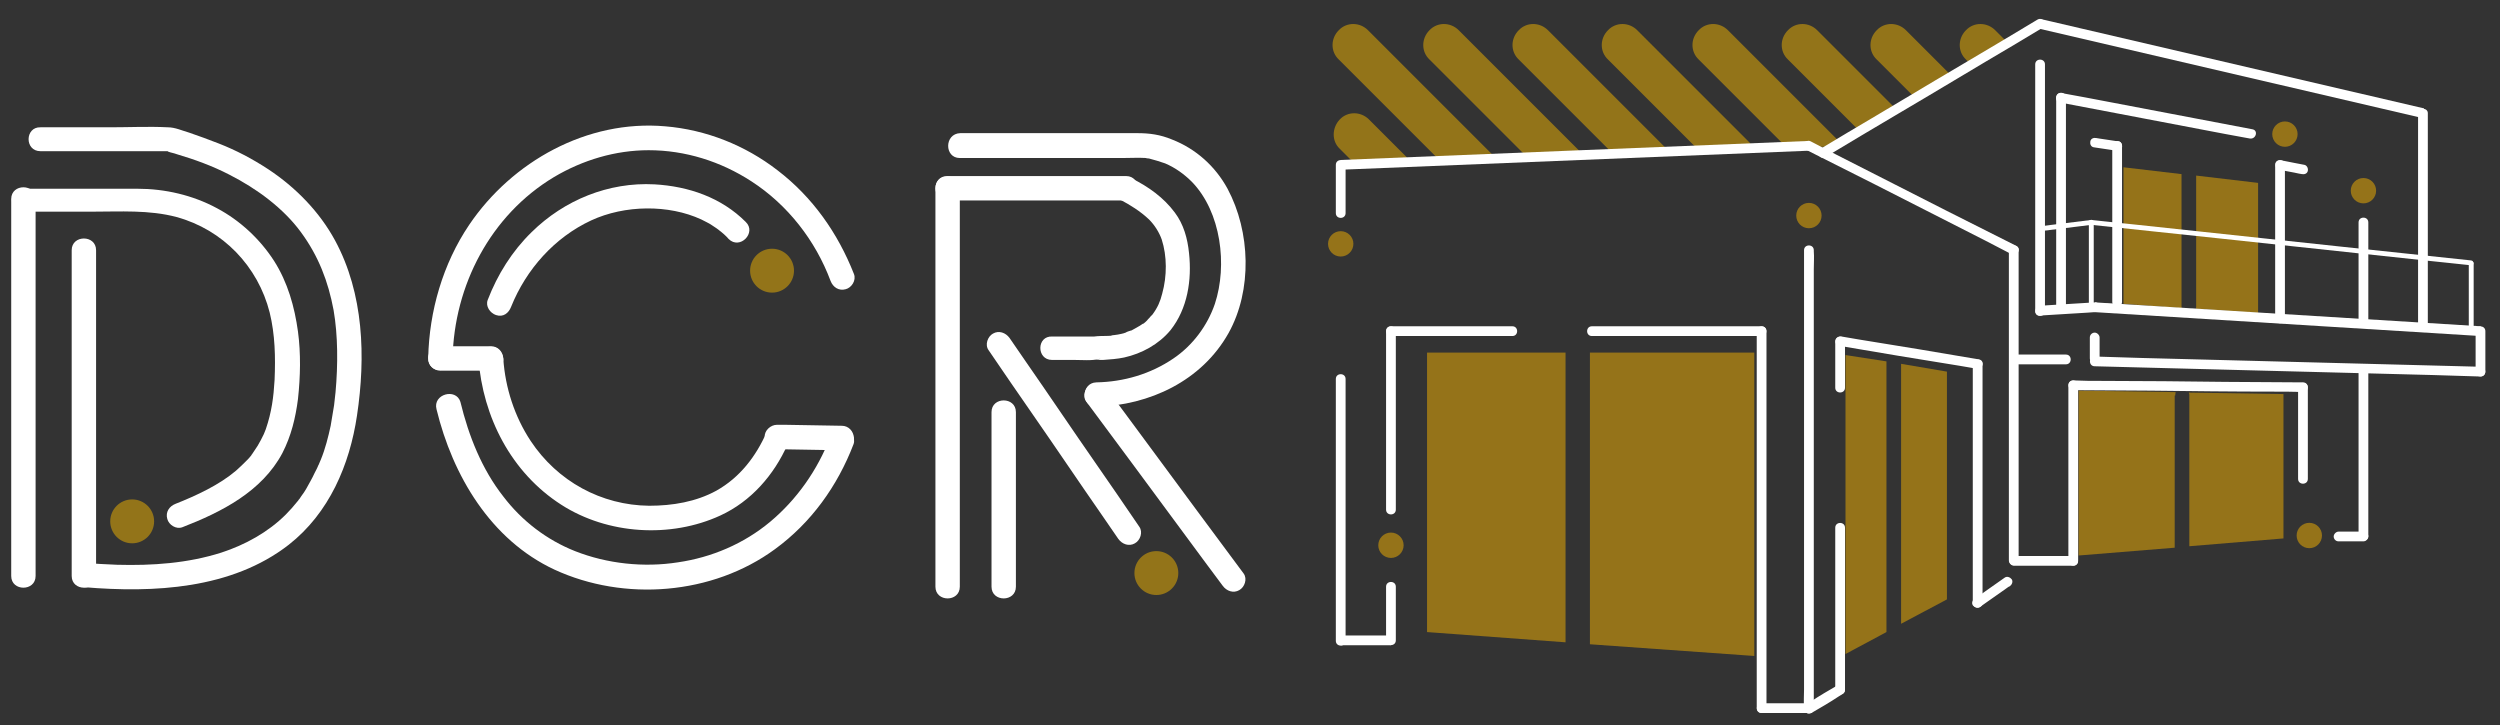 <?xml version="1.0" encoding="UTF-8"?> <svg xmlns="http://www.w3.org/2000/svg" xmlns:xlink="http://www.w3.org/1999/xlink" version="1.1" x="0px" y="0px" viewBox="0 0 512.6 148.7" style="enable-background:new 0 0 512.6 148.7;" xml:space="preserve"><rect x="0" y="0" width="512.6" height="148.7" fill="#333333" stroke="none"/> <style type="text/css"> .st0{display:none;} .st1{fill:#FFFFFF;} .st2{fill:#937419;} .st3{fill:#957319;} .st4{fill:none;stroke:#FFFFFF;stroke-width:2;stroke-miterlimit:10;} .st5{fill:none;stroke:#FFFFFF;stroke-miterlimit:10;} </style> <g id="Calque_1" class="st0"> <image style="display:inline;overflow:visible;" width="550" height="221" transform="matrix(1 0 0 1 -23.544 -31.051)"> </image> </g> <g id="Calque_6"> <g> <g> <path class="st1" d="M7.3,118.1c0-8.7,0-17.4,0-26.1c0-13.9,0-27.7,0-41.6c0-3.2,0-6.4,0-9.6c0-3.2-5-3.2-5,0 c0,8.7,0,17.4,0,26.1c0,13.9,0,27.7,0,41.6c0,3.2,0,6.4,0,9.6C2.3,121.3,7.3,121.3,7.3,118.1L7.3,118.1z"></path> </g> </g> <g> <g> <path class="st1" d="M14.7,51.3c0,7.6,0,15.1,0,22.7c0,12,0,23.9,0,35.9c0,2.7,0,5.5,0,8.2c0,3.2,5,3.2,5,0c0-7.6,0-15.1,0-22.7 c0-12,0-23.9,0-35.9c0-2.7,0-5.5,0-8.2C19.7,48.1,14.7,48.1,14.7,51.3L14.7,51.3z"></path> </g> </g> <g> <g> <path class="st1" d="M203.3,84.5c0,10.5,0,20.9,0,31.4c0,1.5,0,2.9,0,4.4c0,3.2,5,3.2,5,0c0-10.5,0-20.9,0-31.4 c0-1.5,0-2.9,0-4.4C208.3,81.3,203.3,81.3,203.3,84.5L203.3,84.5z"></path> </g> </g> <g> <g> <path class="st1" d="M191.8,38.6c0,9.2,0,18.5,0,27.7c0,14.6,0,29.2,0,43.9c0,3.4,0,6.7,0,10.1c0,3.2,5,3.2,5,0 c0-9.2,0-18.5,0-27.7c0-14.6,0-29.2,0-43.9c0-3.4,0-6.7,0-10.1C196.8,35.4,191.8,35.4,191.8,38.6L191.8,38.6z"></path> </g> </g> <g> <g> <path class="st1" d="M202.7,71.8c3,4.4,6,8.8,9,13.1c4.8,6.9,9.5,13.9,14.3,20.8c1.1,1.6,2.2,3.2,3.3,4.8 c0.8,1.1,2.2,1.6,3.4,0.9c1.1-0.6,1.7-2.3,0.9-3.4c-3-4.4-6-8.8-9-13.1c-4.8-6.9-9.5-13.9-14.3-20.8c-1.1-1.6-2.2-3.2-3.3-4.8 c-0.8-1.1-2.2-1.6-3.4-0.9C202.5,69,201.9,70.7,202.7,71.8L202.7,71.8z"></path> </g> </g> <g> <g> <path class="st1" d="M222.7,82.3c3.2,4.3,6.3,8.5,9.5,12.8c5,6.8,10,13.5,15,20.3c1.2,1.6,2.3,3.1,3.5,4.7 c0.8,1.1,2.2,1.6,3.4,0.9c1.1-0.6,1.7-2.3,0.9-3.4c-3.2-4.3-6.3-8.5-9.5-12.8c-5-6.8-10-13.5-15-20.3c-1.2-1.6-2.3-3.1-3.5-4.7 c-0.8-1.1-2.2-1.6-3.4-0.9C222.5,79.5,221.9,81.2,222.7,82.3L222.7,82.3z"></path> </g> </g> <g> <g> <path class="st1" d="M4.8,43.4c4.7,0,9.4,0,14.1,0c5.7,0,11.7-0.4,17.3,1.1c9.5,2.6,16.7,10.1,19.1,19.6c1.1,4.5,1.2,9.1,1,13.8 c-0.2,3.5-0.6,6.6-1.8,10.1c-0.1,0.2-0.1,0.3-0.2,0.5c-0.1,0.2-0.1,0.3-0.2,0.5c0.1-0.2,0.1-0.2,0,0c-0.2,0.4-0.4,0.8-0.6,1.2 c-0.4,0.8-0.9,1.6-1.4,2.3c-0.1,0.2-0.3,0.4-0.4,0.6c-0.3,0.4,0.1-0.2-0.2,0.3c-0.3,0.4-0.6,0.7-0.9,1c-0.7,0.7-1.4,1.4-2.2,2.1 c-3.4,2.9-8.1,5.1-12.4,6.8c-1.3,0.5-2.1,1.7-1.7,3.1c0.3,1.2,1.8,2.2,3.1,1.7c8-3.1,16.3-7.3,20.5-15.2 c1.8-3.5,2.7-7.2,3.2-11.1c0.5-4.6,0.6-9.3,0-13.8c-0.7-5.1-2.1-10.1-4.9-14.5c-2.9-4.5-7-8.3-11.7-10.8c-5-2.7-10.7-4-16.3-4 c-1.9,0-3.7,0-5.6,0c-5.9,0-11.7,0-17.6,0C1.6,38.4,1.6,43.4,4.8,43.4L4.8,43.4z"></path> </g> </g> <g> <g> <path class="st1" d="M8.3,31c8.1,0,16.1,0,24.2,0c0.6,0,1.2,0,1.7,0c0.1,0,0.2,0,0.3,0c0.1,0-0.5-0.2,0,0.1 c0.5,0.2,1.2,0.3,1.7,0.5c3.7,1.1,7.3,2.4,10.8,4.2c5.7,2.9,11.1,6.9,14.7,11.8c3.6,4.9,5.6,10.1,6.7,16 c0.9,5.2,0.9,11.2,0.4,16.8c-0.1,0.6-0.1,1.2-0.2,1.8c0,0.3-0.1,0.6-0.1,0.9c0,0.1-0.1,0.5,0,0c0,0.2-0.1,0.4-0.1,0.6 c-0.2,1.2-0.4,2.4-0.6,3.6c-0.5,2.3-1.1,4.7-2,6.9c-0.1,0.2-0.2,0.5-0.3,0.7c0,0.1-0.4,0.9-0.2,0.4c-0.2,0.6-0.5,1.1-0.8,1.7 c-0.5,1.1-1.1,2.1-1.7,3.2c-0.3,0.5-0.6,1-1,1.5c-0.1,0.2-0.3,0.4-0.4,0.6c-0.1,0.1-0.2,0.2-0.3,0.4c-0.2,0.2,0.2-0.3-0.1,0.1 c-0.8,1-1.6,1.9-2.4,2.7c-3.6,3.6-8.3,6.2-13.2,7.8c-6.9,2.2-14.2,2.7-21.4,2.5c-2.3-0.1-4.5-0.2-6.7-0.4 c-1.3-0.1-2.5,1.2-2.5,2.5c0,1.4,1.1,2.4,2.5,2.5c14.2,1.2,30.2,0.4,41.9-8.7c8.3-6.5,12.5-16.4,14-26.5c1.8-12,1.4-25-4.5-35.9 c-3.2-5.9-8.1-10.9-13.7-14.6c-3.2-2.1-6.6-3.9-10.2-5.3c-2-0.8-4-1.5-6-2.2c-1.4-0.4-2.9-1.1-4.4-1.1c-3.9-0.2-7.9,0-11.8,0 c-4.5,0-9,0-13.5,0c-0.3,0-0.6,0-0.8,0C5.1,26,5,31,8.3,31L8.3,31z"></path> </g> </g> <g> <g> <path class="st1" d="M92.8,73.5c0.3-15,7.8-29.4,20.8-37.2c5.9-3.5,12.6-5.5,19.4-5.5c7.5,0,14.8,2.3,21.1,6.4 c7.4,4.8,13.1,12.1,16.2,20.4c0.5,1.3,1.7,2.1,3.1,1.7c1.2-0.3,2.2-1.8,1.7-3.1c-3.3-8.4-8.5-15.8-15.7-21.3 c-6.6-5.1-14.6-8.3-23-9c-16-1.4-31.4,7.2-40.2,20.2c-5.4,8-8.2,17.7-8.4,27.3C87.7,76.7,92.7,76.7,92.8,73.5L92.8,73.5z"></path> </g> </g> <g> <g> <path class="st1" d="M104.8,62.9c3.1-7.7,8.9-14.2,16.4-17.7c6.9-3.2,15.9-3.3,22.6-0.2c0.7,0.4,1.5,0.7,2.2,1.2 c0.3,0.2,0.6,0.4,0.9,0.6c0.2,0.1,0.9,0.7,0.4,0.3c0.8,0.6,1.5,1.2,2.1,1.9c2.3,2.3,5.8-1.3,3.5-3.5c-5-5-11.7-7.3-18.7-7.7 c-9.4-0.5-18.5,3.2-25.2,9.8c-4,3.9-7,8.7-9,13.9c-0.5,1.3,0.5,2.7,1.7,3.1C103.2,65.1,104.3,64.2,104.8,62.9L104.8,62.9z"></path> </g> </g> <g> <g> <path class="st1" d="M98.1,73.5c0.9,12,6.7,23.4,17,30c9.5,6.1,22.4,6.9,32.6,2.2c6.3-2.9,11-8.3,13.8-14.6 c0.5-1.2,0.4-2.7-0.9-3.4c-1.1-0.6-2.9-0.3-3.4,0.9c-2.2,5-5.5,9.3-10.3,12c-4.2,2.3-9,3.1-13.8,3.1c-9.8-0.1-18.8-5-24.3-13.3 c-3.3-5-5.2-10.9-5.6-16.8c-0.1-1.3-1.1-2.5-2.5-2.5C99.4,71,98,72.2,98.1,73.5L98.1,73.5z"></path> </g> </g> <g> <g> <path class="st1" d="M89.5,83.9c3.3,13.6,11.1,26.8,24.2,32.9c14.3,6.6,32.4,5.2,45.2-4.2c7.4-5.4,12.8-12.9,16.1-21.5 c0.5-1.3-0.5-2.7-1.7-3.1c-1.4-0.4-2.6,0.5-3.1,1.7c-2.6,6.7-6.8,12.7-12.3,17.3c-5.4,4.5-12,7.3-18.9,8.3 c-7,1.1-14.5,0.3-21.1-2.3c-5.8-2.3-10.9-6.2-14.7-11.2c-4.4-5.6-7.1-12.4-8.8-19.4C93.5,79.5,88.7,80.8,89.5,83.9L89.5,83.9z"></path> </g> </g> <g> <g> <path class="st1" d="M196.8,32.4c11.1,0,22.2,0,33.3,0c1.7,0,3.3-0.1,5,0c0,0,0.1,0,0.1,0c-0.7,0,0.2,0.1,0.4,0.1 c1.1,0.3,2.2,0.6,3.3,1c2.1,0.9,3.9,2.2,5.5,3.8c6,6.2,7.3,17.1,4.7,25c-1.5,4.4-4.5,8.5-8.5,11.2c-4.7,3.2-10.2,4.8-15.8,4.9 c-3.2,0.1-3.2,5.1,0,5c10.9-0.3,21.6-5.3,27.1-15.1c4.9-8.8,4.5-20.8-0.2-29.6c-2.5-4.6-6.5-8.2-11.4-10.1 c-2.4-1-4.6-1.3-7.1-1.3c-6.6,0-13.2,0-19.7,0c-5.5,0-11.1,0-16.6,0C193.6,27.4,193.6,32.4,196.8,32.4L196.8,32.4z"></path> </g> </g> <g> <g> <path class="st1" d="M90.3,76c3,0,6.1,0,9.1,0c0.4,0,0.9,0,1.3,0c1.3,0,2.6-1.1,2.5-2.5c-0.1-1.4-1.1-2.5-2.5-2.5 c-3,0-6.1,0-9.1,0c-0.4,0-0.9,0-1.3,0c-1.3,0-2.6,1.1-2.5,2.5C87.8,74.9,88.9,76,90.3,76L90.3,76z"></path> </g> </g> <g> <g> <path class="st1" d="M159.3,92.1c3.9,0.1,7.7,0.1,11.6,0.2c0.6,0,1.1,0,1.7,0c1.3,0,2.6-1.2,2.5-2.5c-0.1-1.4-1.1-2.5-2.5-2.5 c-3.9-0.1-7.7-0.1-11.6-0.2c-0.6,0-1.1,0-1.7,0c-1.3,0-2.6,1.2-2.5,2.5C156.9,91,157.9,92.1,159.3,92.1L159.3,92.1z"></path> </g> </g> <g> <g> <path class="st1" d="M194.2,41.1c10.7,0,21.4,0,32.1,0c1.5,0,3.1,0,4.6,0c3.2,0,3.2-5,0-5c-10.7,0-21.4,0-32.1,0 c-1.5,0-3.1,0-4.6,0C191,36.1,191,41.1,194.2,41.1L194.2,41.1z"></path> </g> </g> <g> <g> <path class="st1" d="M215.7,73.8c1.5,0,3,0,4.5,0c1.7,0,3.6,0.2,5.2-0.2c0.8-0.2-0.7,0.3-0.9,0.2c0,0,0.1,0,0.1,0 c0.1,0,0.3,0,0.4,0c0.4,0,0.8,0,1.2,0c1.4-0.1,2.9-0.2,4.3-0.5c3.6-0.8,7.1-2.7,9.5-5.6c3.5-4.4,4.4-10.3,3.8-15.8 c-0.3-3-1.1-5.9-2.9-8.3c-2.3-3.1-5.4-5.3-8.8-7c-2.8-1.5-5.4,2.8-2.5,4.3c2.1,1.1,4.2,2.4,6,4.1c1.2,1.2,2.1,2.7,2.6,4.1 c1.1,3.4,1.1,7.5,0.1,11.1c-0.4,1.6-0.9,2.8-2,4.3c-0.3,0.3,0.4-0.4-0.1,0.1c-0.1,0.1-0.2,0.2-0.3,0.3c-0.2,0.3-0.5,0.5-0.7,0.8 c-0.2,0.2-0.5,0.5-0.8,0.7c0.4-0.3,0.1,0-0.1,0c-0.2,0.1-0.4,0.3-0.6,0.4c-0.5,0.3-1.1,0.6-1.6,0.9c-0.5,0.3,0.3-0.1-0.3,0.1 c-0.3,0.1-0.7,0.2-1,0.4c-0.5,0.2-1.1,0.3-1.6,0.4c-0.2,0-0.5,0.1-0.7,0.1c-0.2,0-1.2,0.1-0.3,0.1c-1.6,0.2-3.5-0.1-5,0.5 c0.4-0.1,0.8-0.2,1.3-0.3c-2.9,0-5.8,0-8.7,0C212.5,68.8,212.5,73.8,215.7,73.8L215.7,73.8z"></path> </g> </g> <g id="Calque_3"> <circle class="st2" cx="27.1" cy="106.9" r="4.5"></circle> <circle class="st2" cx="158.3" cy="55.5" r="4.5"></circle> <circle class="st2" cx="237.1" cy="117.5" r="4.5"></circle> </g> </g> <g id="Calque_8"> <circle class="st3" cx="274.9" cy="50" r="2.6"></circle> <circle class="st3" cx="285.2" cy="111.8" r="2.6"></circle> <circle class="st3" cx="370.9" cy="44.2" r="2.6"></circle> <circle class="st3" cx="468.5" cy="27.5" r="2.6"></circle> <circle class="st3" cx="484.6" cy="39.1" r="2.6"></circle> <circle class="st3" cx="473.5" cy="109.8" r="2.6"></circle> <polygon class="st3" points="321,72.3 292.6,72.3 292.6,129.6 321,131.7 "></polygon> <polygon class="st3" points="326,72.3 326,132.1 359.7,134.5 359.7,72.3 "></polygon> <polygon class="st3" points="386.8,74.1 378.4,72.8 378.4,134.1 386.8,129.6 "></polygon> <polygon class="st3" points="389.8,74.6 389.8,127.9 399.2,122.9 399.2,76.2 "></polygon> <path class="st3" d="M446,81.1c0-0.3,0.1-0.5,0.1-0.7l-19.9-0.3v33.8l19.7-1.6V81.1z"></path> <path class="st3" d="M448.8,80.5c0.1,0.2,0.1,0.4,0.1,0.6V112l19.3-1.6V80.8L448.8,80.5z"></path> <path class="st3" d="M447.3,62.9V35.7l-11.9-1.4v28l12,0.9C447.3,63.1,447.3,63,447.3,62.9z"></path> <path class="st3" d="M450.3,36v26.8c0,0.2,0,0.4-0.1,0.5l12.8,0.9V37.5L450.3,36z"></path> <path class="st3" d="M328.5,132.3"></path> <g> <path class="st2" d="M317.4,6.2c-1.7-1.7-4.4-1.7-6,0c-1.7,1.7-1.7,4.4,0,6L331,31.8l11.6-0.4L317.4,6.2z"></path> <path class="st2" d="M280.5,6.2c-1.7-1.7-4.4-1.7-6,0c-1.7,1.7-1.7,4.4,0,6l21,21l11.6-0.4L280.5,6.2z"></path> <path class="st2" d="M299.1,6.2c-1.7-1.7-4.4-1.7-6,0c-1.7,1.7-1.7,4.4,0,6l20.3,20.3l11.6-0.4L299.1,6.2z"></path> <path class="st2" d="M372.6,6.2c-1.7-1.7-4.4-1.7-6,0c-1.7,1.7-1.7,4.4,0,6l14.6,14.6l7.5-4.5L372.6,6.2z"></path> <path class="st2" d="M335.7,6.2c-1.7-1.7-4.4-1.7-6,0c-1.7,1.7-1.7,4.4,0,6l18.9,18.9l11.6-0.4L335.7,6.2z"></path> <path class="st2" d="M377.3,29.2l-23-23c-1.7-1.7-4.4-1.7-6,0c-1.7,1.7-1.7,4.4,0,6l18.2,18.2l9.4-0.4L377.3,29.2z"></path> <path class="st2" d="M409.1,6.2c-1.7-1.7-4.4-1.7-6,0c-1.7,1.7-1.7,4.4,0,6l1,1l7.5-4.5L409.1,6.2z"></path> <path class="st2" d="M390.8,6.2c-1.7-1.7-4.4-1.7-6,0c-1.7,1.7-1.7,4.4,0,6l7.9,7.9l7.5-4.5L390.8,6.2z"></path> <path class="st2" d="M280.7,24.5c-1.7-1.7-4.4-1.7-6,0s-1.7,4.4,0,6l3.3,3.3l11.6-0.4L280.7,24.5z"></path> </g> </g> <g id="Calque_5"> <g> <g> <path class="st1" d="M273.9,77.7c0,6,0,12.1,0,18.1c0,9.6,0,19.2,0,28.9c0,2.2,0,4.4,0,6.7c0,1.3,2,1.3,2,0c0-6,0-12.1,0-18.1 c0-9.6,0-19.2,0-28.9c0-2.2,0-4.4,0-6.7C275.9,76.4,273.9,76.4,273.9,77.7L273.9,77.7z"></path> </g> </g> <g> <g> <path class="st1" d="M284.2,67.9c0,10.7,0,21.4,0,32c0,1.5,0,3,0,4.6c0,1.3,2,1.3,2,0c0-10.7,0-21.4,0-32c0-1.5,0-3,0-4.6 C286.2,66.6,284.2,66.6,284.2,67.9L284.2,67.9z"></path> </g> </g> <g> <g> <path class="st1" d="M284.2,120.3c0,3.2,0,6.4,0,9.6c0,0.5,0,0.9,0,1.4c0,1.3,2,1.3,2,0c0-3.2,0-6.4,0-9.6c0-0.5,0-0.9,0-1.4 C286.2,119,284.2,119,284.2,120.3L284.2,120.3z"></path> </g> </g> <g> <g> <path class="st1" d="M369.9,51.3c0,3.1,0,6.2,0,9.3c0,7.5,0,14.9,0,22.4c0,9,0,18.1,0,27.1c0,7.8,0,15.6,0,23.5 c0,2.6,0,5.2,0,7.8c0,1.2-0.1,2.5,0,3.7c0,0.1,0,0.1,0,0.2c0,1.3,2,1.3,2,0c0-3.1,0-6.2,0-9.3c0-7.5,0-14.9,0-22.4 c0-9,0-18.1,0-27.1c0-7.8,0-15.6,0-23.5c0-2.6,0-5.2,0-7.8c0-1.2,0.1-2.5,0-3.7c0-0.1,0-0.1,0-0.2C371.9,50,369.9,50,369.9,51.3 L369.9,51.3z"></path> </g> </g> <g> <g> <path class="st1" d="M360.2,67.9c0,8.7,0,17.4,0,26.1c0,13.9,0,27.8,0,41.6c0,3.2,0,6.4,0,9.6c0,1.3,2,1.3,2,0 c0-8.7,0-17.4,0-26.1c0-13.9,0-27.8,0-41.6c0-3.2,0-6.4,0-9.6C362.2,66.6,360.2,66.6,360.2,67.9L360.2,67.9z"></path> </g> </g> <g> <g> <path class="st1" d="M376.3,108.2c0,9.7,0,19.4,0,29.1c0,1.4,0,2.7,0,4.1c0,1.3,2,1.3,2,0c0-9.7,0-19.4,0-29.1c0-1.4,0-2.7,0-4.1 C378.3,106.9,376.3,106.9,376.3,108.2L376.3,108.2z"></path> </g> </g> <g> <g> <path class="st1" d="M376.3,70c0,2.8,0,5.5,0,8.3c0,0.4,0,0.8,0,1.2c0,1.3,2,1.3,2,0c0-2.8,0-5.5,0-8.3c0-0.4,0-0.8,0-1.2 C378.3,68.7,376.3,68.7,376.3,70L376.3,70z"></path> </g> </g> <g> <g> <path class="st1" d="M404.5,74.7c0,5.5,0,11,0,16.5c0,8.8,0,17.6,0,26.4c0,2,0,4,0,6c0,1.3,2,1.3,2,0c0-5.5,0-11,0-16.5 c0-8.8,0-17.6,0-26.4c0-2,0-4,0-6C406.5,73.4,404.5,73.4,404.5,74.7L404.5,74.7z"></path> </g> </g> <g> <g> <path class="st1" d="M411.9,51.3c0,7.2,0,14.4,0,21.5c0,11.4,0,22.9,0,34.3c0,2.6,0,5.2,0,7.8c0,1.3,2,1.3,2,0 c0-7.2,0-14.4,0-21.5c0-11.4,0-22.9,0-34.3c0-2.6,0-5.2,0-7.8C413.9,50,411.9,50,411.9,51.3L411.9,51.3z"></path> </g> </g> <g> <g> <path class="st1" d="M424.1,79c0,10.5,0,21,0,31.5c0,1.5,0,3,0,4.5c0,1.3,2,1.3,2,0c0-10.5,0-21,0-31.5c0-1.5,0-3,0-4.5 C426.1,77.7,424.1,77.7,424.1,79L424.1,79z"></path> </g> </g> <g> <g> <path class="st1" d="M471.2,79.4c0,5.5,0,11,0,16.5c0,0.8,0,1.6,0,2.3c0,1.3,2,1.3,2,0c0-5.5,0-11,0-16.5c0-0.8,0-1.6,0-2.3 C473.2,78.2,471.2,78.2,471.2,79.4L471.2,79.4z"></path> </g> </g> <g> <g> <path class="st1" d="M483.6,76.2c0,9.8,0,19.7,0,29.5c0,1.4,0,2.8,0,4.2c0,1.3,2,1.3,2,0c0-9.8,0-19.7,0-29.5c0-1.4,0-2.8,0-4.2 C485.6,75,483.6,75,483.6,76.2L483.6,76.2z"></path> </g> </g> <g> <g> <path class="st1" d="M495.8,23.2c0,4.9,0,9.9,0,14.8c0,7.9,0,15.8,0,23.6c0,1.8,0,3.6,0,5.4c0,1.3,2,1.3,2,0c0-4.9,0-9.9,0-14.8 c0-7.9,0-15.8,0-23.6c0-1.8,0-3.6,0-5.4C497.8,22,495.8,22,495.8,23.2L495.8,23.2z"></path> </g> </g> <g> <g> <path class="st1" d="M417.3,13.2c0,5.7,0,11.4,0,17.1c0,9.1,0,18.2,0,27.2c0,2.1,0,4.2,0,6.3c0,1.3,2,1.3,2,0 c0-5.7,0-11.4,0-17.1c0-9.1,0-18.2,0-27.2c0-2.1,0-4.2,0-6.3C419.3,11.9,417.3,11.9,417.3,13.2L417.3,13.2z"></path> </g> </g> <g> <g> <path class="st1" d="M507.6,67.9c0,2.4,0,4.8,0,7.3c0,0.3,0,0.7,0,1c0,1.3,2,1.3,2,0c0-2.4,0-4.8,0-7.3c0-0.3,0-0.7,0-1 C509.6,66.6,507.6,66.6,507.6,67.9L507.6,67.9z"></path> </g> </g> <g> <g> <path class="st1" d="M273.9,33.8c0,2.9,0,5.8,0,8.7c0,0.4,0,0.8,0,1.2c0,1.3,2,1.3,2,0c0-2.9,0-5.8,0-8.7c0-0.4,0-0.8,0-1.2 C275.9,32.5,273.9,32.5,273.9,33.8L273.9,33.8z"></path> </g> </g> <g> <g> <path class="st1" d="M483.6,45.6c0,6,0,11.9,0,17.9c0,0.8,0,1.7,0,2.5c0,1.3,2,1.3,2,0c0-6,0-11.9,0-17.9c0-0.8,0-1.7,0-2.5 C485.6,44.3,483.6,44.3,483.6,45.6L483.6,45.6z"></path> </g> </g> <g> <g> <path class="st1" d="M466.5,33.8c0,9.2,0,18.4,0,27.6c0,1.3,0,2.6,0,3.9c0,1.3,2,1.3,2,0c0-9.2,0-18.4,0-27.6c0-1.3,0-2.6,0-3.9 C468.5,32.5,466.5,32.5,466.5,33.8L466.5,33.8z"></path> </g> </g> <g> <g> <path class="st1" d="M433.1,29.9c0,9.4,0,18.7,0,28.1c0,1.3,0,2.6,0,3.9c0,1.3,2,1.3,2,0c0-9.4,0-18.7,0-28.1c0-1.3,0-2.6,0-3.9 C435.1,28.6,433.1,28.6,433.1,29.9L433.1,29.9z"></path> </g> </g> <g> <g> <path class="st1" d="M428.3,45.6c0,4.9,0,9.8,0,14.6c0,0.7,0,1.4,0,2.1c0,0.6,1,0.6,1,0c0-4.9,0-9.8,0-14.6c0-0.7,0-1.4,0-2.1 C429.3,44.9,428.3,44.9,428.3,45.6L428.3,45.6z"></path> </g> </g> <g> <g> <path class="st1" d="M421.6,20c0,4.8,0,9.7,0,14.5c0,7.7,0,15.4,0,23.1c0,1.8,0,3.6,0,5.4c0,1.3,2,1.3,2,0c0-4.8,0-9.7,0-14.5 c0-7.7,0-15.4,0-23.1c0-1.8,0-3.6,0-5.4C423.6,18.7,421.6,18.7,421.6,20L421.6,20z"></path> </g> </g> <line class="st4" x1="274.9" y1="33.8" x2="370.9" y2="29.9"></line> <g> <g> <path class="st1" d="M413.4,50.4c-4.8-2.4-9.5-4.8-14.3-7.2c-7.5-3.8-15.1-7.7-22.6-11.5c-1.7-0.9-3.5-1.8-5.2-2.7 c-1.1-0.6-2.2,1.1-1,1.7c4.8,2.4,9.5,4.8,14.3,7.2c7.5,3.8,15.1,7.7,22.6,11.5c1.7,0.9,3.5,1.8,5.2,2.7 C413.6,52.7,414.6,51,413.4,50.4L413.4,50.4z"></path> </g> </g> <g> <g> <path class="st1" d="M417.8,4c-5,3-10,6-15.1,9c-8,4.7-15.9,9.5-23.9,14.2c-1.8,1.1-3.7,2.2-5.5,3.3c-1.1,0.7-0.1,2.4,1,1.7 c5-3,10-6,15.1-9c8-4.7,15.9-9.5,23.9-14.2c1.8-1.1,3.7-2.2,5.5-3.3C419.9,5.1,418.9,3.4,417.8,4L417.8,4z"></path> </g> </g> <line class="st4" x1="496.8" y1="23.2" x2="418.3" y2="4.9"></line> <g> <g> <path class="st1" d="M285.2,68.9c7.3,0,14.6,0,21.8,0c1,0,2.1,0,3.1,0c1.3,0,1.3-2,0-2c-7.3,0-14.6,0-21.8,0c-1,0-2.1,0-3.1,0 C283.9,66.9,283.9,68.9,285.2,68.9L285.2,68.9z"></path> </g> </g> <g> <g> <path class="st1" d="M326.4,68.9c10.2,0,20.3,0,30.5,0c1.4,0,2.9,0,4.3,0c1.3,0,1.3-2,0-2c-10.2,0-20.3,0-30.5,0 c-1.4,0-2.9,0-4.3,0C325.1,66.9,325.1,68.9,326.4,68.9L326.4,68.9z"></path> </g> </g> <line class="st4" x1="274.9" y1="131.3" x2="285.2" y2="131.3"></line> <g> <g> <path class="st1" d="M361.2,146.2c2.8,0,5.7,0,8.5,0c0.4,0,0.8,0,1.2,0c1.3,0,1.3-2,0-2c-2.8,0-5.7,0-8.5,0c-0.4,0-0.8,0-1.2,0 C359.9,144.2,359.9,146.2,361.2,146.2L361.2,146.2z"></path> </g> </g> <g> <g> <path class="st1" d="M376.8,140.5c-1.9,1.1-3.8,2.2-5.6,3.4c-0.3,0.2-0.5,0.3-0.8,0.5c-0.5,0.3-0.6,0.9-0.4,1.4 c0.3,0.5,0.9,0.6,1.4,0.4c1.9-1.1,3.8-2.2,5.6-3.4c0.3-0.2,0.5-0.3,0.8-0.5c0.5-0.3,0.6-0.9,0.4-1.4 C377.9,140.4,377.3,140.2,376.8,140.5L376.8,140.5z"></path> </g> </g> <g> <g> <path class="st1" d="M411.1,118.4c-1.8,1.3-3.6,2.5-5.4,3.8c-0.3,0.2-0.5,0.4-0.8,0.5c-0.4,0.3-0.7,0.9-0.4,1.4 c0.3,0.4,0.9,0.7,1.4,0.4c1.8-1.3,3.6-2.5,5.4-3.8c0.3-0.2,0.5-0.4,0.8-0.5c0.4-0.3,0.7-0.9,0.4-1.4 C412.2,118.4,411.6,118.1,411.1,118.4L411.1,118.4z"></path> </g> </g> <g> <g> <path class="st1" d="M405.8,73.7c-8.2-1.4-16.5-2.8-24.7-4.1c-1.2-0.2-2.3-0.4-3.5-0.6c-1.3-0.2-1.8,1.7-0.5,1.9 c8.2,1.4,16.5,2.8,24.7,4.1c1.2,0.2,2.3,0.4,3.5,0.6C406.5,75.9,407.1,74,405.8,73.7L405.8,73.7z"></path> </g> </g> <g> <g> <path class="st1" d="M484.6,109c-1.5,0-3,0-4.5,0c-0.2,0-0.4,0-0.6,0c-0.5,0-1,0.5-1,1c0,0.5,0.4,1,1,1c1.5,0,3,0,4.5,0 c0.2,0,0.4,0,0.6,0c0.5,0,1-0.5,1-1C485.6,109.4,485.2,109,484.6,109L484.6,109z"></path> </g> </g> <g> <g> <path class="st1" d="M425.1,114c-3.5,0-7.1,0-10.6,0c-0.5,0-1,0-1.5,0c-1.3,0-1.3,2,0,2c3.5,0,7.1,0,10.6,0c0.5,0,1,0,1.5,0 C426.4,116,426.4,114,425.1,114L425.1,114z"></path> </g> </g> <g> <g> <path class="st1" d="M412.9,74.7c3.1,0,6.3,0,9.4,0c0.4,0,0.9,0,1.3,0c1.3,0,1.3-2,0-2c-3.1,0-6.3,0-9.4,0c-0.4,0-0.9,0-1.3,0 C411.7,72.7,411.6,74.7,412.9,74.7L412.9,74.7z"></path> </g> </g> <g> <g> <path class="st1" d="M508.6,75.2c-9-0.2-17.9-0.5-26.9-0.7c-14.2-0.4-28.3-0.7-42.5-1.1c-3.2-0.1-6.5-0.2-9.7-0.3 c-1.3,0-1.3,2,0,2c9,0.2,17.9,0.5,26.9,0.7c14.2,0.4,28.3,0.7,42.5,1.1c3.2,0.1,6.5,0.2,9.7,0.3 C509.9,77.2,509.9,75.2,508.6,75.2L508.6,75.2z"></path> </g> </g> <g> <g> <path class="st1" d="M428.5,69.2c0,1.3,0,2.5,0,3.8c0,0.2,0,0.4,0,0.5c0,0.5,0.5,1,1,1c0.5,0,1-0.4,1-1c0-1.3,0-2.5,0-3.8 c0-0.2,0-0.4,0-0.5c0-0.5-0.5-1-1-1C429,68.2,428.5,68.6,428.5,69.2L428.5,69.2z"></path> </g> </g> <g> <g> <path class="st1" d="M425.1,80c5.3,0,10.6,0.1,15.9,0.1c8.4,0.1,16.9,0.2,25.3,0.2c2,0,3.9,0,5.9,0.1c1.3,0,1.3-2,0-2 c-5.3,0-10.6-0.1-15.9-0.1c-8.4-0.1-16.9-0.2-25.3-0.2c-2,0-3.9,0-5.9-0.1C423.8,78,423.8,80,425.1,80L425.1,80z"></path> </g> </g> <g> <g> <path class="st1" d="M418.3,64.7c3.3-0.2,6.6-0.4,9.8-0.6c0.5,0,0.9-0.1,1.4-0.1c1.3-0.1,1.3-2.1,0-2c-3.3,0.2-6.6,0.4-9.8,0.6 c-0.5,0-0.9,0.1-1.4,0.1C417,62.8,417,64.8,418.3,64.7L418.3,64.7z"></path> </g> </g> <line class="st4" x1="508.6" y1="67.9" x2="429.5" y2="63"></line> <g> <g> <path class="st1" d="M422.3,21c11.4,2.2,22.7,4.3,34.1,6.5c1.6,0.3,3.3,0.6,4.9,0.9c1.3,0.2,1.8-1.7,0.5-1.9 c-11.4-2.2-22.7-4.3-34.1-6.5c-1.6-0.3-3.3-0.6-4.9-0.9C421.6,18.8,421,20.7,422.3,21L422.3,21z"></path> </g> </g> <g> <g> <path class="st1" d="M434.4,29c-1.3-0.2-2.7-0.4-4-0.6c-0.2,0-0.4-0.1-0.6-0.1c-0.5-0.1-1.1,0.1-1.2,0.7 c-0.1,0.5,0.1,1.1,0.7,1.2c1.3,0.2,2.7,0.4,4,0.6c0.2,0,0.4,0.1,0.6,0.1c0.5,0.1,1.1-0.1,1.2-0.7C435.2,29.7,434.9,29,434.4,29 L434.4,29z"></path> </g> </g> <g> <g> <path class="st1" d="M472.5,33.8c-1.4-0.3-2.8-0.5-4.1-0.8c-0.2,0-0.4-0.1-0.6-0.1c-0.5-0.1-1.1,0.1-1.2,0.7 c-0.1,0.5,0.1,1.1,0.7,1.2c1.4,0.3,2.8,0.5,4.1,0.8c0.2,0,0.4,0.1,0.6,0.1c0.5,0.1,1.1-0.1,1.2-0.7 C473.3,34.5,473,33.9,472.5,33.8L472.5,33.8z"></path> </g> </g> <line class="st5" x1="418.3" y1="46.9" x2="428.8" y2="45.6"></line> <g> <g> <path class="st1" d="M507.2,67.2c0-3.9,0-7.7,0-11.6c0-0.5,0-1.1,0-1.6c0-0.6-1-0.6-1,0c0,3.9,0,7.7,0,11.6c0,0.5,0,1.1,0,1.6 C506.2,67.8,507.2,67.8,507.2,67.2L507.2,67.2z"></path> </g> </g> <g> <g> <path class="st1" d="M506.7,53.4c-8.8-0.9-17.6-1.9-26.4-2.8c-14-1.5-28-3-42-4.5c-3.2-0.3-6.4-0.7-9.5-1c-0.6-0.1-0.6,0.9,0,1 c8.8,0.9,17.6,1.9,26.4,2.8c14,1.5,28,3,42,4.5c3.2,0.3,6.4,0.7,9.5,1C507.3,54.5,507.3,53.5,506.7,53.4L506.7,53.4z"></path> </g> </g> </g> </svg> 